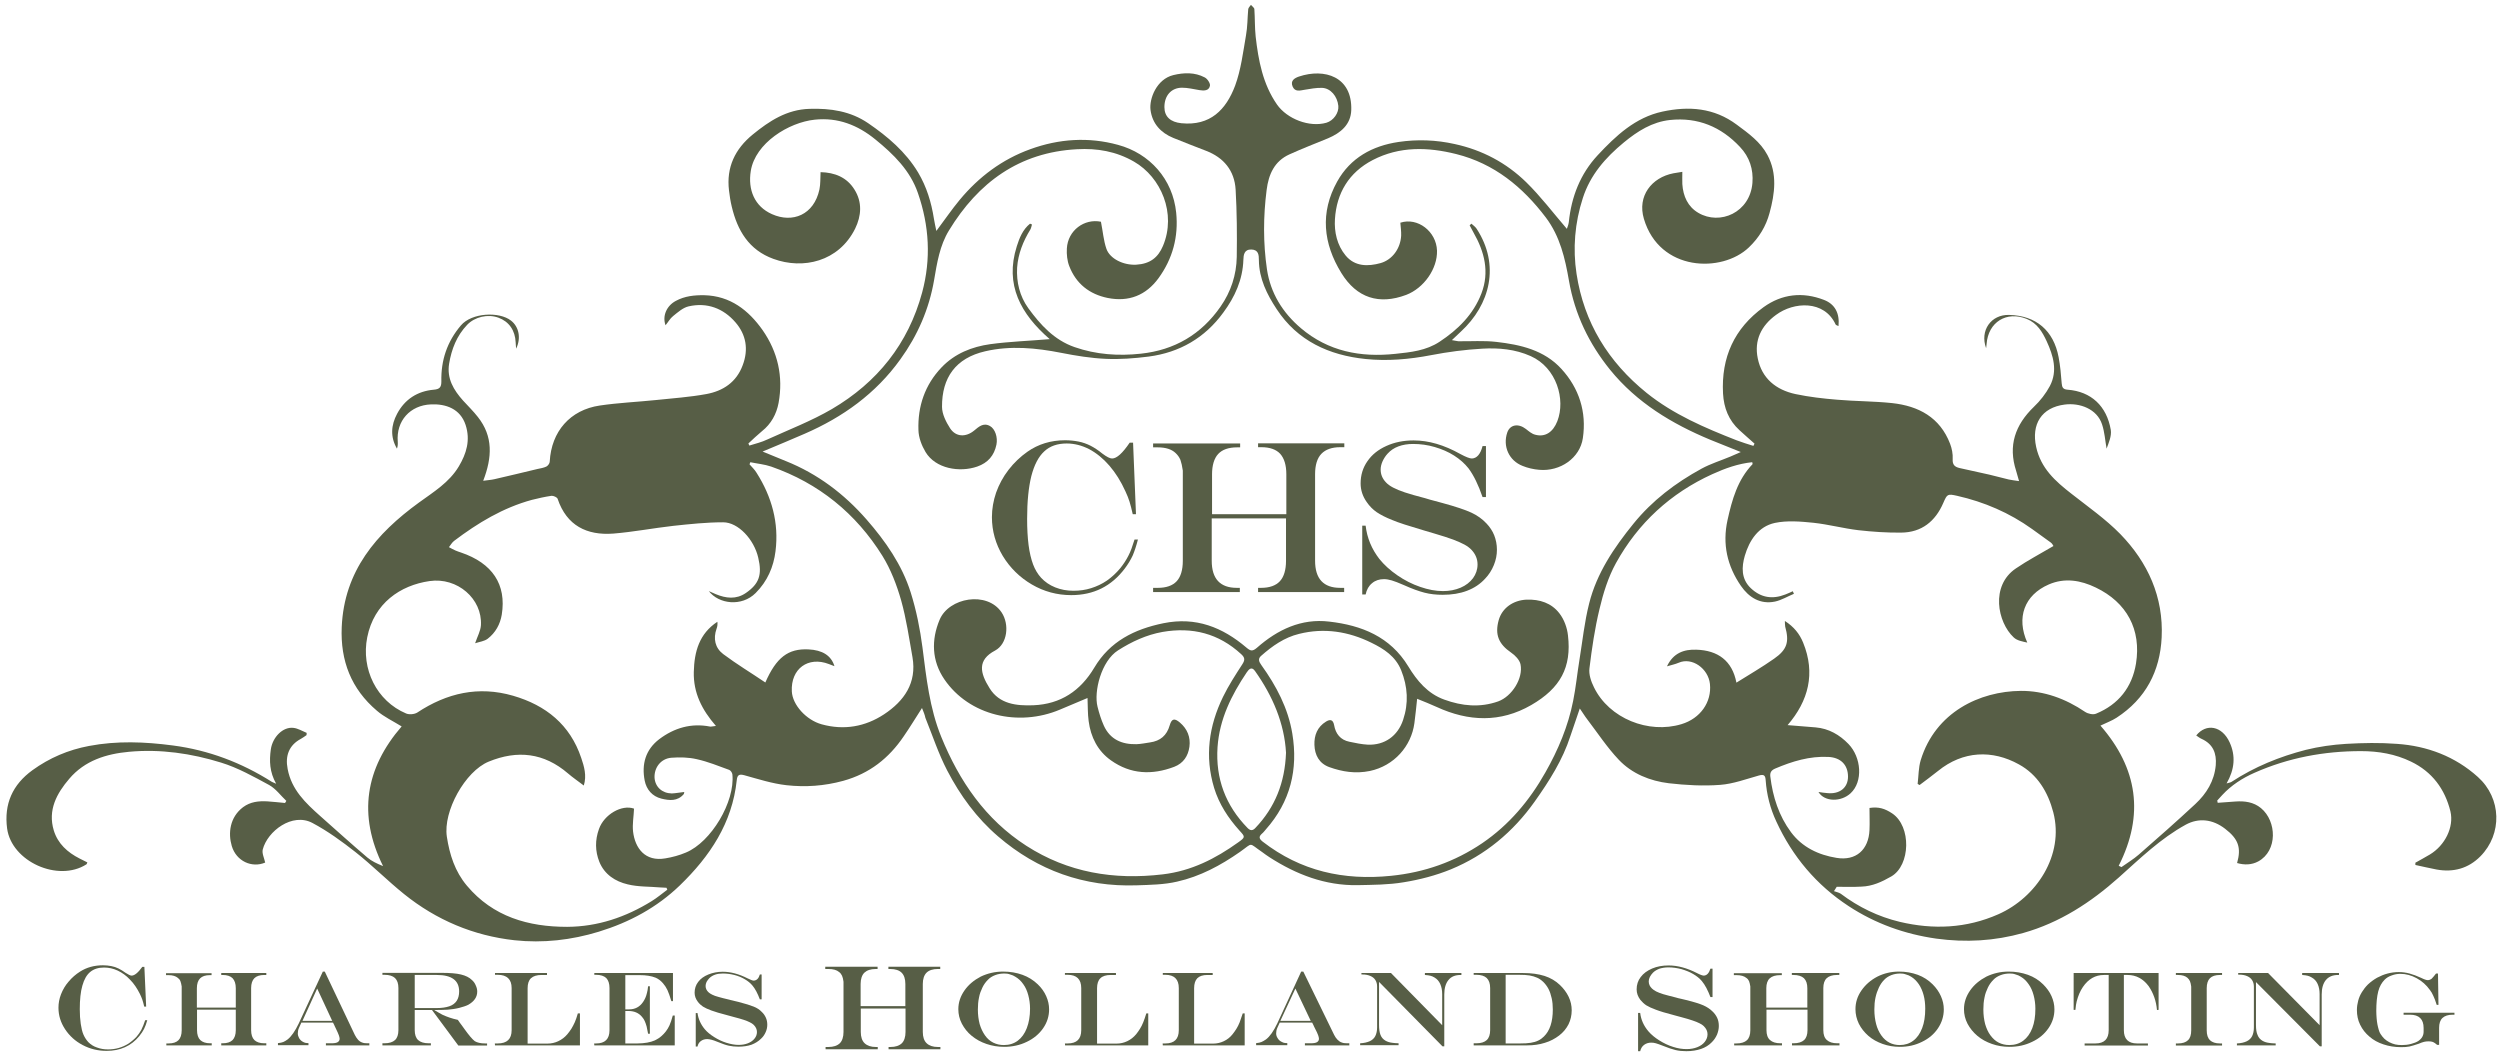 <?xml version="1.0" encoding="utf-8"?>
<!-- Generator: Adobe Illustrator 21.1.0, SVG Export Plug-In . SVG Version: 6.00 Build 0)  -->
<svg version="1.1" id="Layer_1" xmlns="http://www.w3.org/2000/svg" xmlns:xlink="http://www.w3.org/1999/xlink" x="0px" y="0px"
	 viewBox="0 0 1548 655" style="enable-background:new 0 0 1548 655;" xml:space="preserve">
<style type="text/css">
	.st0{fill:#575E46;}
</style>
<g>
	<g>
		<path class="st0" d="M570.9,438.4c-4,6.2-7.5,12-11.3,17.5c-9.2,13.6-21.2,23.1-37.5,27.6c-11.7,3.2-23.4,4-35.1,2.7
			c-8.9-1-17.5-3.8-26.2-6.2c-3.3-0.9-4.3,0.1-4.6,3.1c-2.8,26.5-16.6,47.1-35.2,65.1c-14.3,13.8-31.3,22.9-50.2,28.7
			c-17,5.2-34.6,7.2-52.2,5.3c-25.4-2.8-48.4-12.5-68.4-28.6c-10.3-8.3-19.7-17.8-30.1-26c-8.4-6.6-17.2-13-26.6-18
			c-12.5-6.7-27.9,5.1-30.8,16.4c-0.6,2.4,0.9,5.3,1.5,8.1c-8.2,3.5-17.9-0.8-20.7-10.3c-2.3-7.8-1.3-17.7,7-24
			c4.6-3.4,9.7-3.9,15.1-3.6c3.6,0.2,7.3,0.7,10.9,1c0.3-0.4,0.6-0.9,0.8-1.3c-3.5-3.3-6.5-7.5-10.6-9.8
			c-9.6-5.2-19.4-10.7-29.8-13.9c-18.4-5.7-37.6-8.5-57-6.7c-14.1,1.3-27.4,5.4-37,16.7c-7.8,9.1-13.4,19.4-9.6,32
			c2.5,8.2,8.5,13.6,16,17.4c1.6,0.8,3.1,1.5,4.8,2.4c-0.3,0.5-0.3,1-0.6,1.2C36,546.4,7.2,533.5,4.4,513
			c-2-15.2,3.4-27.2,15.7-36.1c10.5-7.6,22.2-12.6,35-15c17.3-3.3,34.6-2.6,52-0.3c22.1,2.9,42.4,10.6,61.2,22.5
			c0.5,0.3,1,0.4,2.7,1.2c-4.1-7.3-4.3-14.2-3.3-21.3c1.1-7.6,7.5-14.1,14-13.3c2.8,0.3,5.5,2,8.2,3.1c0,0.5-0.1,1-0.1,1.4
			c-1.2,0.8-2.2,1.6-3.5,2.3c-7.3,3.9-9.8,10.4-8.2,18.6c2.4,12.9,11.1,21.1,20.2,29.2c9.7,8.6,19.3,17.3,29.2,25.7
			c2.6,2.2,5.8,3.7,9.7,5.3c-15.7-31.7-11-60.5,11.5-86.5c-5.5-3.4-10.9-5.9-15.3-9.7c-15.9-13.5-22.7-30.9-21.8-51.8
			c1.5-34.8,21.4-57.9,47.8-77.1c9.1-6.6,18.8-12.5,24.7-22.4c4.7-7.9,7.3-16.2,4.2-25.7c-3.3-10-12.2-13.1-21.4-12.7
			c-12.9,0.5-21.7,10.2-20.6,23.2c0.1,1.4,0,2.8-0.5,4.2c-4.2-7.2-3.7-14.5,0.1-21.6c4.8-9,12.6-14,22.7-14.9
			c3.7-0.3,4.7-1.6,4.7-5.1c-0.3-13,3.5-24.6,12.1-34.7c6.7-7.9,23.7-8.7,31-3c4.9,3.8,6.4,10.8,3.2,17.4c-0.1-1.7-0.3-2.8-0.3-3.9
			c-0.3-7.4-4.1-12.9-10.7-15.3c-6.5-2.4-14.6-0.5-19.3,4.4c-6.5,6.8-9.7,15.1-11.2,24.1c-1.5,9.2,2.8,16.3,8.6,22.8
			c3.1,3.4,6.4,6.6,9.2,10.2c9.5,12,8.9,25,3.3,39.5c2.7-0.4,4.9-0.5,7-1c8.9-2,17.7-4.2,26.6-6.3c1.9-0.4,3.8-0.7,5.5-1.5
			c1-0.5,2.1-2,2.1-3.1c1-18.6,12.6-32,31-34.7c11.5-1.7,23.2-2.2,34.8-3.4c10.4-1.1,20.9-1.8,31.2-3.7c10.3-1.9,18.6-7.3,22.5-17.9
			c3.7-9.8,2.1-18.9-4.5-26.5c-7.5-8.7-17.6-12.5-29-9.9c-3.5,0.8-6.6,3.6-9.6,6c-1.9,1.5-3.1,3.8-4.7,5.7
			c-2.1-5.8,0.7-12.1,6.4-15.1c5.5-3,11.5-3.6,17.6-3.5c16.1,0.4,27.4,9.3,36.1,21.6c9.4,13.5,12.9,28.7,9.9,45.1
			c-1.3,6.9-4.6,13-10.3,17.5c-2.9,2.4-5.6,5-8.4,7.6c0.2,0.4,0.4,0.9,0.6,1.3c3.8-1.2,7.7-2.1,11.2-3.8
			c13.4-6.1,27.2-11.4,39.9-18.8c28.1-16.5,47.3-40.4,55.9-72.2c5.6-20.8,4.4-41.3-2.6-61.5c-4.8-14-15-24-26.3-33.2
			c-11-9-23.3-13.8-37.6-12.3c-16.2,1.7-36.8,14.5-39.6,31.7c-1.9,11.7,2.3,22,13.1,26.8c12.7,5.7,26,0.5,29.4-15.3
			c0.7-3.4,0.5-7,0.7-10.7c8.8,0.2,16.3,3.2,21,10.8c4.9,7.8,4.3,16.2,0.4,24.2c-10.2,20.5-32.3,25.4-50.6,18.7
			c-15.2-5.5-22.3-17.6-25.8-32.4c-0.8-3.3-1.3-6.6-1.7-10c-1.7-14.3,3.7-25.6,14.7-34.6c10.3-8.4,21.1-15.5,35.2-15.9
			c13-0.4,25.3,1.4,36.3,8.9c12.1,8.3,23.2,17.7,30.9,30.5c5.3,8.9,8.2,18.5,9.8,28.7c0.4,2.4,0.9,4.7,1.5,7.5
			c5.2-6.9,9.5-13.3,14.5-19.3c11.8-14.2,26.2-25,43.6-31.3c17.8-6.5,36.2-7.7,54.4-2.7c19.6,5.3,33.9,21.2,36,42
			c1.5,14.9-2.2,28.5-10.9,40.5c-7.8,10.7-18.5,14.9-31.5,12.3c-11.3-2.3-19.6-8.8-23.8-19.7c-1.3-3.3-1.7-7.3-1.5-10.9
			c0.6-11.3,10.9-18.7,21.1-16.6c1.2,5.9,1.6,11.6,3.4,16.8c2.2,6.2,10.6,10.2,18.4,9.8c8.7-0.5,13.6-4.5,16.6-11.6
			c8.5-20.1-1.2-42.6-17.9-52.2c-11.1-6.4-22.9-8.4-35.3-7.7c-35.8,1.9-61.2,20.6-79.3,50.3c-5.7,9.3-7.4,20.1-9.2,30.7
			c-3.1,18-10.2,34.3-20.9,49.1c-15.2,21.2-35.6,35.8-59.3,46.1c-8.2,3.6-16.5,7-26,11c5.4,2.2,9.9,4.1,14.4,5.9
			c19.7,7.9,36.1,20.3,50,36.2c11.7,13.4,21.9,28,27.3,45.1c3.5,11.1,5.8,22.6,7.3,34.1c2.4,18.8,4.4,37.6,11.6,55.3
			c11.2,27.5,27.4,51.2,52.7,67.5c25.8,16.6,54.2,21.3,84.5,17.7c17.7-2.1,32.6-9.7,46.7-19.8c4.5-3.2,4.4-3.4,0.8-7.3
			c-7-7.8-12.6-16.3-15.7-26.4c-5.9-19.5-3.3-38.3,5.5-56.4c3.4-7,7.7-13.6,11.9-20.1c1.7-2.6,1.8-4.1-0.6-6.3
			c-14-12.9-30.3-17-48.8-13.8c-10,1.8-19,6-27.5,11.4c-10.4,6.6-15.1,25.5-12.7,34.9c1,4,2.2,7.9,3.9,11.7
			c3.9,8.6,11.2,11.7,20.2,11.5c2.8-0.1,5.6-0.7,8.4-1.1c6.4-0.9,10.4-4.3,12.2-10.6c1.2-4.1,2.9-4.6,6.3-1.7
			c4.6,3.9,6.7,9.1,5.9,15c-0.8,5.7-3.7,10.2-9.4,12.4c-13.7,5.2-27,4.7-39.2-4c-8.2-5.8-12.5-14.4-13.8-24.3
			c-0.6-4.5-0.5-9-0.7-14.3c-6.1,2.6-11.6,4.9-17.1,7.2c-25.6,10.8-56.2,3.7-71.5-18.7c-7.9-11.5-8.2-24.5-3-36.9
			c5.7-13.8,29.4-18,38.4-4.6c5,7.5,3.6,19.5-4,23.6c-11.2,5.9-9.4,13.9-3.4,23.4c6.1,9.8,16.6,10.9,27.1,10.5
			c16.9-0.7,29.2-9,37.7-23.3c9.7-16.3,24.8-23.8,42.8-27.5c20.1-4.1,36.6,2.5,51.4,15.1c2.5,2.1,3.7,2.5,6.5,0.1
			c12.7-11.2,27.5-18.3,44.8-16.2c20,2.3,37.7,9.3,48.9,27.7c5.4,8.9,12,16.9,22.3,20.6c11,4,22.1,5.1,33.4,1.1
			c8.5-3.1,15.6-14.3,13.8-23c-0.6-2.7-3.3-5.5-5.8-7.2c-7.7-5.3-10.2-11.1-7.7-20.1c2.1-7.5,8.9-12.3,17.2-12.7
			c8.2-0.3,15.5,2.1,20.4,8.5c2.9,3.7,4.8,8.9,5.3,13.7c2.3,19.6-4.6,32.6-22.8,43.1c-19.1,11-38.8,10.2-58.4,1.2
			c-3.9-1.8-7.8-3.3-12.2-5.1c-0.6,5.2-1,10.2-1.7,15.1c-1.9,14.2-12.5,26.4-27.6,29.6c-8.9,1.8-17,0.5-25.1-2.4
			c-6.3-2.3-9-7.5-9.2-13.8c-0.2-5.9,1.8-11.1,7.2-14.4c2.3-1.4,4.3-1.5,5,2.2c0.9,5.3,3.9,9.2,9.5,10.3c3.8,0.8,7.6,1.6,11.4,1.8
			c10.4,0.4,18.5-5.4,21.8-15.3c3.5-10.4,2.9-20.6-1.2-30.8c-3.5-8.6-10.6-13.2-18.4-17c-14.2-7-29.2-9.4-44.8-5.5
			c-9.1,2.2-16.6,7.5-23.5,13.6c-2.1,1.8-1.4,3.6,0.2,5.8c9.2,12.8,16.5,26.6,19.1,42.3c3.7,22.2-1.2,42.3-16.4,59.4
			c-0.8,0.9-1.5,1.9-2.4,2.6c-2.1,1.9-1.8,3.1,0.4,4.9c23.6,18.3,50.2,24.2,79.6,21.2c20.7-2.1,39.4-8.7,56.4-20.2
			c16.6-11.3,29.3-26.4,39.1-43.8c7.9-13.9,14.1-28.6,17.2-44.3c1.7-8.4,2.5-16.9,3.9-25.4c1.9-11.7,3.1-23.5,6-34.9
			c4.7-18.8,15.4-34.6,27.5-49.5c11.6-14.3,26-25.2,42.1-34c5.7-3.1,11.9-5,17.9-7.5c1.7-0.7,3.4-1.5,6.4-2.8
			c-7.1-2.8-13-5.2-18.9-7.6c-23.8-9.9-45.5-23-62-43.3c-13.1-16.2-21.9-34.4-25.5-55.2c-2.4-13.8-5.5-27.4-14.3-39.1
			c-14.4-19-32-33.4-55.5-39.3c-17.6-4.4-35.1-4.9-51.7,3.7c-14.8,7.7-22.4,20.5-23.4,36.6c-0.5,7.9,1.3,16.1,6.6,22.5
			c5.7,6.9,13.8,6.9,21.7,4.7c7.3-2.1,12.3-9.1,12.7-17c0.1-2.6-0.3-5.3-0.5-8c10.7-3.5,22.3,5.4,22.7,17.3
			c0.3,11.2-8.1,23.2-19.1,27.4c-16.8,6.3-30.6,1.9-40.1-13.5c-11.3-18.3-13.3-37.5-2.6-56.7c8.2-14.7,21.8-22.1,38-24.5
			c11.6-1.7,23.2-1.3,34.8,1.3c17,3.7,31.9,11.6,44.2,23.6c9,8.8,16.6,18.9,25.2,28.9c0.3-0.9,1-2.5,1.2-4.1
			c1.6-15.7,7.1-29.9,17.9-41.5c11.2-12,23.3-23.4,40.1-27c16.3-3.5,31.9-2.4,46,8.1c7.3,5.4,14.7,10.7,19,18.8
			c6.2,11.6,4.6,23.8,1.3,35.9c-2.2,8.2-6.5,15.3-12.8,21.3c-16.6,15.9-55.3,15.1-65-17.7c-4.2-14.1,4.8-25.6,18.3-28.2
			c1.6-0.3,3.2-0.5,5.5-0.9c0,2.7-0.1,5.2,0,7.6c0.5,7.5,3.4,14,9.9,17.8c13.4,7.9,32-0.2,33.5-18.5c0.7-8.4-1.8-16.1-7.7-22.3
			c-11.7-12.5-26.1-18.5-43.3-16.7c-11.1,1.2-20.1,6.9-28.6,13.9c-11.4,9.4-20.8,20.1-25.4,34.4c-5,15.4-6.3,31.3-3.9,47
			c4.6,30.1,19.6,54.5,43.4,73.7c16.7,13.4,36,21.6,55.6,29.3c3.4,1.3,7,2.4,10.5,3.5c0.2-0.5,0.4-0.9,0.7-1.4
			c-3.1-2.8-6.3-5.5-9.3-8.3c-6.7-6.1-9.7-13.8-10.2-22.7c-1.2-22.4,7-40.4,25.1-53.5c11.4-8.2,24.2-9.6,37.4-4.5
			c6.8,2.6,9.8,8.3,9,16.2c-0.7-0.4-1.6-0.5-1.8-1c-7-15.2-25.9-14.1-36.9-5.9c-9.2,6.7-13.6,15.8-11.3,26.9
			c2.5,12.4,11.3,19.5,23.3,22.1c8.5,1.8,17.2,2.8,25.8,3.5c11.4,1,22.8,0.9,34.1,2.1c16.4,1.8,29.6,8.8,35.9,25.2
			c1.1,2.9,1.8,6.3,1.6,9.5c-0.2,3.5,1.3,4.8,4.2,5.5c6.2,1.4,12.4,2.7,18.5,4.1c4,0.9,8,2.1,12,3c1.8,0.4,3.7,0.6,6.4,1
			c-0.7-2.6-1.2-4.4-1.8-6.3c-5.1-15.7-0.6-28.5,11-39.7c3.9-3.7,7.4-8.2,9.9-12.9c4.9-9.4,2.1-18.8-2-27.7
			c-2.7-5.8-5.9-11.2-12.3-13.8c-12.5-5.1-23.9,1.9-24.9,15.5c0,0.7-0.2,1.4-0.3,2.6c-4-11,3.1-20.9,14.2-20.6
			c16.7,0.4,27.6,9.6,30.7,26.2c1,5.3,1.5,10.8,1.9,16.2c0.2,2.5,0.9,3.7,3.6,3.9c14.7,1.1,24.3,10.2,26.8,24.9
			c0.6,3.8-1.3,8-2.6,11.6c-0.9-5-1.2-10.2-2.8-15c-3.1-9.6-13.8-13.5-23.1-12.3c-14.4,1.8-20.8,12.2-17.7,26.3
			c2.9,13.2,11.9,21.2,21.8,28.9c10.3,8.1,21.2,15.7,30.3,25c17.1,17.6,26.8,39,25.6,64c-1,20.9-9.9,38-27.9,49.7
			c-2.9,1.9-6.3,3.1-10,4.9c23,26.4,27.3,55.2,11.3,86.8c0.6,0.3,1.1,0.5,1.7,0.8c3.6-2.6,7.4-4.8,10.7-7.7
			c11.8-10.3,23.5-20.6,35-31.3c7-6.5,11.8-14.3,12.7-24.1c0.6-7.4-1.7-13.1-8.8-16.3c-1.2-0.5-2.2-1.4-3.3-2.1
			c6.2-7.7,16-6,20.7,4.3c3.8,8.3,3.1,16.7-1.9,25.4c1.5-0.5,2.4-0.5,3.1-1c14.2-9.3,29.7-15.6,46-19.8c8.1-2,16.6-3.2,24.9-3.7
			c10.5-0.6,21-0.8,31.5,0c18.8,1.3,36,7.8,50.1,20.5c14.7,13.2,15.2,35.3,1.6,49.1c-7.5,7.6-16.8,10.1-27.2,8.2
			c-4.4-0.8-8.7-1.9-13.1-2.8c0-0.5,0-1,0-1.4c3-1.7,6-3.3,9-5.1c9.3-5.6,15-16.9,12.7-26.7c-3.4-13.8-11.3-24.5-24.4-30.8
			c-9.7-4.7-20.1-6.5-31-6.5c-22.9,0-44.9,4.1-65.9,13.4c-7.5,3.3-14.3,7.7-19.9,13.7c-1.1,1.2-2.1,2.3-3.2,3.5
			c0.1,0.5,0.2,0.9,0.3,1.4c3.7-0.3,7.3-0.5,11-0.8c5.7-0.4,11.2,0.3,15.8,4.1c9.8,8.1,10.4,26.4-1.7,33c-4.1,2.2-8.6,2.3-13.1,1
			c2.7-9.5,0.8-14.9-7.4-21.2c-7.9-6.1-16.5-6.8-24.3-2.6c-15.7,8.6-28.4,21-41.6,32.8c-17.3,15.4-36.4,27.9-59.1,34.3
			c-17.8,5-35.6,6-53.9,3.5c-19.6-2.8-37.7-9.3-54.2-20.1c-20-13.1-34.8-30.7-44.8-52.4c-3.8-8.1-6-16.7-6.6-25.6
			c-0.2-2.9-1-3.8-4.2-2.9c-7.9,2.2-15.9,5.2-24,5.8c-10.5,0.8-21.2,0.2-31.7-1c-11.7-1.4-22.9-5.9-31.1-14.6
			c-7.2-7.6-13.1-16.6-19.5-25c-1.5-1.9-2.7-4-4.6-6.7c-2.1,6.3-4,11.6-5.8,17c-4.8,14.9-13.1,27.9-22.1,40.6
			c-13.4,18.9-30.6,33.2-51.9,42c-9.3,3.8-19.3,6.4-29.2,8c-9.4,1.6-19.1,1.6-28.7,1.8c-20,0.3-37.8-6.6-54.3-17.2
			c-1.6-1-3.2-2.2-4.7-3.3c-8.7-5.9-5.3-6-13.7-0.1c-12,8.4-24.7,15.2-38.9,18.4c-8.1,1.9-16.7,2-25.1,2.3
			c-32.5,1.1-61.3-9.2-85.8-30.3c-13.2-11.3-23.5-25.4-31.5-40.8c-5.4-10.4-9.1-21.7-13.5-32.6C572.6,442.5,571.9,440.9,570.9,438.4
			z M423.7,490.4c-0.2,0.8-0.1,1.1-0.3,1.3c-3.9,4.6-9,4-13.9,2.8c-5.6-1.4-9.2-5.6-10.3-11.1c-2-10.2,0.5-19.2,9-25.7
			c9.3-7,19.8-10.1,31.5-7.8c0.7,0.1,1.6-0.2,3.6-0.4c-8.7-10-14-20.5-13.7-33.4c0.3-12.7,3.4-23.7,14.6-31.1c0.2,1.6,0,3-0.5,4.3
			c-2.2,6.2-0.9,11.9,4.1,15.7c8.4,6.3,17.4,11.7,26.1,17.6c6.8-15.5,14.1-21.1,26.7-20.5c8.6,0.4,14.1,3.8,16.1,10.4
			c-1.3-0.5-2.4-0.9-3.4-1.3c-12.9-5-23.7,2.9-23,16.9c0.4,8.4,9,17.8,18.5,20.4c13.8,3.8,26.9,1.5,38.6-6.2
			c12.4-8.2,20.4-19.4,17.6-35.4c-2.1-11.8-3.8-23.7-7-35.1c-2.7-9.5-6.4-19.2-11.6-27.6c-16.4-26.3-39.4-45-68.9-55.3
			c-4.1-1.4-8.6-1.8-12.9-2.7c-0.2,0.4-0.4,0.9-0.5,1.3c1.5,1.7,3.2,3.3,4.4,5.3c9.4,14.8,13.9,31,11.7,48.5
			c-1.2,9.7-5,18.6-12.3,25.9c-8.6,8.6-22.8,6.9-29-1.2c2,0.9,3.1,1.4,4.3,1.9c6.3,2.6,12.6,3.4,18.6-0.7
			c8.3-5.7,10.2-11.3,7.7-21.9c-2.6-11.3-12.4-21.9-21.7-21.9c-10.3,0-20.6,1.1-30.9,2.2c-12.4,1.4-24.8,3.8-37.2,4.8
			c-16.3,1.2-28.8-4.9-34.4-21.5c-0.3-1-2.6-2-3.8-1.9c-4.1,0.6-8.1,1.5-12.1,2.5c-18,4.9-33.5,14.3-48.2,25.4
			c-1.3,1-2.2,2.6-3.2,3.9c1.3,0.7,2.7,1.5,4.1,2.1c1.1,0.5,2.2,0.8,3.3,1.2c19.5,6.6,28.3,19.8,25.3,38.5c-1,6-3.9,11.2-8.7,14.9
			c-2.1,1.6-5.1,1.9-7.8,2.8c1.5-4.4,3.4-7.7,3.6-11.2c0.9-16.3-14.6-29.8-31.8-27.3c-18.1,2.6-34.4,13.7-38.6,34.8
			c-3.9,19.6,5.8,39.5,24.1,47.2c1.9,0.8,5.2,0.5,6.9-0.6c18.3-12.1,37.9-16.6,59.3-10.4c20.3,5.9,35.3,17.9,42.2,38.5
			c1.8,5.3,3.5,10.9,1.6,17.1c-3.5-2.7-6.8-4.9-9.8-7.5c-14.9-12.8-31.3-14.6-49.1-7.3c-14.6,6-28.3,30.8-25.9,46.5
			c1.7,11.1,5,21.5,12.4,30.3c16.2,19.3,38.1,25.5,62.1,25.5c18.9-0.1,36.3-6,52.3-15.9c3.4-2.1,6.5-4.7,9.7-7.1
			c-0.2-0.4-0.3-0.8-0.5-1.2c-1.3-0.1-2.6-0.1-3.8-0.2c-6.8-0.6-13.7-0.3-20.2-1.9c-7.7-1.8-14.4-6.1-17.6-14
			c-2.6-6.6-2.7-13.4-0.2-20.3c3.2-9,14.1-15.3,21.7-12.6c-0.2,4.9-1.1,9.6-0.6,14.2c1.2,10.2,7.4,18.8,20,16.6
			c4.3-0.7,8.7-1.9,12.7-3.6c15.7-6.5,30.5-31.5,28.8-48.4c-0.1-1-1.1-2.5-2-2.8c-6.6-2.4-13.2-5.1-20-6.6
			c-5.1-1.2-10.6-1.3-15.9-0.9c-6.5,0.6-10.6,6.2-10.3,12.4c0.4,5.6,4.6,9.6,10.7,9.7C418.4,491.2,420.9,490.7,423.7,490.4z
			 M1137.3,549.1c-0.6,0.9-1.2,1.8-1.7,2.7c1.4,0.5,3,0.8,4.2,1.6c11,8.3,23.2,14.2,36.5,17.4c20.7,4.9,41.2,4.1,61.1-4.7
			c23.5-10.4,40.9-36.6,34-63.1c-3.3-12.6-9.8-23.4-21.3-29.7c-16.4-9.1-34.6-8.5-50.1,4.1c-3.7,3-7.6,5.8-11.4,8.7
			c-0.4-0.2-0.8-0.4-1.2-0.7c0.6-4.9,0.5-10,1.9-14.7c9.1-29.7,36.5-42.7,62-42.9c14.3-0.1,27.7,4.8,39.8,13c1.8,1.2,5,1.9,6.8,1.1
			c13.9-5.7,22.3-16.4,24.7-31c3.4-21.1-5.7-37.9-24.9-47.1c-9.3-4.5-19.2-6.2-29.1-1.9c-15.2,6.6-20.2,20.6-13.3,36
			c-3-0.7-6.3-1.2-8.4-3.2c-10.1-9.4-14.5-32,1.3-42.7c7.3-5,15.2-9.1,23.3-13.9c-0.2-0.3-0.7-1.5-1.7-2.2
			c-3.8-2.8-7.6-5.5-11.5-8.3c-14.1-10.1-29.7-16.8-46.5-20.6c-5.9-1.3-6.1-1.1-8.5,4.4c-4.9,11.4-13.4,18.3-26.1,18.4
			c-8.8,0.1-17.7-0.5-26.5-1.5c-9.3-1.1-18.5-3.6-27.9-4.6c-7.9-0.8-16.2-1.5-23.8,0.1c-10.2,2.2-15.8,10.8-18.6,20.3
			c-2,6.9-2.4,14.4,3.8,20.2c6.3,5.9,13.4,6.9,21.3,3.8c1.6-0.6,3.1-1.3,4.6-2c0.2,0.5,0.5,1.1,0.7,1.6c-3.9,1.6-7.6,3.9-11.7,4.8
			c-9.2,1.9-16.2-2.6-21.1-9.7c-8.5-12.3-11.6-25.9-8.3-40.8c2.8-12.6,6.2-24.9,15.5-34.6c0.1-0.1-0.1-0.5-0.2-1.2
			c-8.7,0.9-16.8,3.8-24.7,7.4c-25.9,11.8-46,30.3-59.7,55.1c-4.8,8.7-7.9,18.7-10.2,28.5c-2.9,12-4.7,24.3-6.2,36.6
			c-0.5,3.8,1,8.2,2.8,11.8c9.4,19.3,33.8,29,54.2,22.8c11.6-3.5,18.8-13.6,17.6-24.9c-1-9.5-11.1-16.8-19.4-13.1
			c-2.1,0.9-4.5,1.4-7.2,2.2c3.9-8.3,10.6-10.6,18.2-10.3c13.3,0.4,22.2,6.8,24.8,20.4c8-5,15.9-9.6,23.3-14.8
			c8.2-5.7,9.5-10.5,6.9-19.9c-0.2-0.9-0.1-1.9-0.2-3.5c5.6,3.6,9.1,8,11.3,13.4c7.8,19.1,3.3,36.1-9.6,51.1
			c6.2,0.5,11.8,0.9,17.3,1.4c8.2,0.7,14.9,4.6,20.4,10.3c8,8.3,9.1,23.3,1.3,30.5c-5.8,5.4-16.1,5.5-19.9-0.8
			c2.1,0.3,3.7,0.6,5.5,0.7c7.7,0.8,12.9-3.4,12.8-10.4c-0.1-7-4.4-11.6-12.1-12c-11.6-0.6-22.4,2.7-33,7.2c-2.5,1.1-3.3,2.5-3,5
			c1.5,12.5,5.3,24.3,12.8,34.4c6.9,9.3,17,14.1,28.2,15.9c12,2,19.9-5,20.4-17.3c0.2-4.5,0-9,0-13.6c5.6-0.9,9.6,0.4,14.1,3.4
			c11.9,8,11.3,32.1-0.6,39c-5.9,3.4-11.8,6.1-18.5,6.3C1147.5,549.3,1142.4,549.1,1137.3,549.1z M796.3,466.1
			c-1-18.1-8.2-35.1-19.2-50.6c-2.1-3-3.8-1.1-5.1,0.8c-9.5,14.1-16.9,29-18.1,46.3c-1.3,19.5,5,36.2,18.6,50.1
			c1.7,1.7,3.1,1.8,4.8,0C789.5,499.9,795.6,484.7,796.3,466.1z"/>
		<path class="st0" d="M650,210c-17.9-15.5-28-33.6-20.4-57.5c1.6-5.1,3.7-10.4,8.2-14c0.4,0.2,0.8,0.3,1.2,0.5
			c-0.3,1-0.5,2.2-1,3.1c-4.5,7.3-7.6,15.1-8.2,23.6c-0.5,9,1.6,17.7,6.9,25.1c7.5,10.3,16,19.7,28.6,24.1
			c13.4,4.7,27.3,5.6,41.1,4.1c20.8-2.2,37.4-11.9,49.4-29.2c6.4-9.2,9.8-19.6,10-30.7c0.2-13.9,0.1-27.8-0.7-41.7
			c-0.7-11.8-7.4-19.9-18.5-24.1c-6.7-2.6-13.5-5.2-20.1-7.9c-7.8-3.2-13-8.9-14.1-17.3c-0.9-7,3.8-19.1,14.1-21.6
			c6.6-1.6,13.3-1.8,19.4,1.4c1.7,0.8,3.6,3.7,3.3,5.2c-0.6,3.1-3.6,3.2-6.5,2.7c-3.6-0.6-7.2-1.5-10.9-1.5
			c-6.6,0.1-10.8,4.9-10.8,12c0,6,3.8,9.3,10.5,10c17.9,1.8,27.7-8.4,33.3-23.3c3.6-9.8,4.9-20.6,6.7-31c1-5.4,0.9-10.9,1.4-16.3
			c0.1-1,1.1-1.8,1.7-2.7c0.7,0.9,2.1,1.8,2.1,2.7c0.4,5.6,0.2,11.3,0.8,16.9c1.7,14.8,4.4,29.4,13.2,42.1
			c6.3,9,20.1,14.3,30.6,11.3c4.4-1.3,7.8-6.1,7.4-10.4c-0.6-6-4.8-11-10.1-11.2c-3.6-0.1-7.3,0.6-10.9,1.2c-2.9,0.5-5.8,1.4-7.3-2
			c-1.6-3.7,1.3-5.3,3.9-6.2c15.8-5.3,33.1,0,32.4,20.8c-0.3,8.9-6.5,14.1-14.3,17.4c-8,3.3-16.1,6.4-24,10
			c-9.3,4.2-12.9,12.4-14.1,22c-2.1,16.4-2.2,32.8,0.2,49.2c2.2,14.7,9.7,26.8,21,36.4c17,14.4,36.9,18.2,58.5,15.9
			c9.6-1,19.1-2,27.4-7.5c11.4-7.5,20.9-16.9,25.9-29.9c5.1-13.3,1.9-25.8-4.9-37.7c-0.8-1.5-1.6-3-2.4-4.5c0.4-0.3,0.8-0.7,1.1-1
			c1.1,1,2.4,1.9,3.2,3.1c14.7,22.5,8.4,47.1-9.8,63.8c-1.6,1.5-3.2,3-5.5,5.2c1.9,0.3,3,0.6,4,0.7c7.8,0.1,15.8-0.5,23.5,0.4
			c14.9,1.7,29.6,5,40.3,16.7c11,12,15.7,26.7,13.3,42.9c-1.8,12.3-14,20.8-27.1,19.6c-3.5-0.3-7-1.1-10.2-2.4
			c-8.5-3.3-12.4-12.2-9.5-20.7c1.7-4.9,6.8-5.8,11.5-2.2c1.8,1.4,3.7,3.1,5.9,3.6c6,1.6,10.9-1.5,13.6-8.4
			c5.2-13.4-0.4-33.1-16.5-40.3c-9.6-4.3-19.8-5.2-30-4.6c-10.6,0.6-21.2,2-31.6,4c-13.5,2.6-27.1,3.8-40.6,2.4
			c-22.6-2.3-42.2-11.2-55.1-30.9c-6-9.1-10.9-18.9-11-30.3c0-3.2-0.2-6.5-4.7-6.6c-4.5-0.1-4.8,3.5-4.9,6.4
			c-0.4,12.3-5.3,23-12.4,32.6c-11.4,15.7-27.1,24.8-46.3,27.3c-8.7,1.1-17.7,1.8-26.4,1.4c-9.2-0.4-18.5-1.9-27.6-3.7
			c-15.7-3.1-31.5-4.6-47.1-1c-18.4,4.2-26.9,16.4-26.8,34.4c0,4.5,2.5,9.4,5,13.3c3.6,5.5,9.8,5.6,14.9,1.4
			c2.8-2.3,5.7-5.1,9.8-2.8c3.2,1.8,4.9,7,4,11.5c-1.4,6.8-5.3,11.3-11.9,13.6c-11,3.8-25.8,1.3-32-9c-2.4-4-4.3-9-4.4-13.6
			c-0.5-14.7,4-28,14.3-38.8c8.2-8.6,18.8-12.8,30.2-14.4C625,211.5,636.9,211.1,650,210z"/>
	</g>
	<g>
		<path class="st0" d="M89.9,631.7h1.3c-0.6,2.2-1.3,4-2,5.4c-0.7,1.4-1.7,2.9-3,4.5c-5,6.1-11.8,9.1-20.2,9.1
			c-5.3,0-10.3-1.2-14.8-3.6c-4.6-2.4-8.2-5.7-10.9-9.8c-2.7-4.1-4.1-8.5-4.1-13.3c0-2.8,0.5-5.6,1.6-8.4c1.1-2.8,2.6-5.4,4.7-7.8
			c2-2.4,4.4-4.5,7.1-6.2c4.1-2.6,8.8-3.9,14.2-3.9c1.8,0,3.5,0.2,5.1,0.5c1.6,0.3,3.1,0.8,4.5,1.5c1.4,0.7,2.9,1.6,4.4,2.7
			c1.7,1.1,2.9,1.7,3.7,1.7c1.8,0,4-1.8,6.6-5.4h1.3l1.1,24.6h-1.2c-0.4-1.8-0.8-3.2-1.2-4.4c-0.4-1.1-0.9-2.3-1.5-3.5
			c-1.7-3.4-3.7-6.4-6.1-8.8c-2.3-2.5-4.9-4.3-7.6-5.6c-2.8-1.3-5.6-1.9-8.5-1.9c-3.5,0-6.3,0.9-8.5,2.7c-2.2,1.8-3.8,4.6-4.9,8.5
			c-1.1,3.8-1.6,8.7-1.6,14.6c0,3.4,0.2,6.4,0.6,9.1c0.4,2.6,0.9,4.9,1.7,6.7c0.8,1.8,1.8,3.3,3,4.6c1.5,1.5,3.2,2.6,5.3,3.3
			c2.1,0.8,4.4,1.2,6.9,1.2c2.3,0,4.5-0.3,6.6-0.9c2.1-0.6,4.1-1.5,5.9-2.6c1.8-1.2,3.5-2.6,5.1-4.3c1.2-1.4,2.2-2.8,3-4.3
			C88.4,635.9,89.1,634.1,89.9,631.7z"/>
		<path class="st0" d="M103,646.1h1.4c2.8,0,4.8-0.7,6.1-2c1.3-1.3,2-3.4,2-6.1c0-1.5,0-2.9,0-4.3c0-1.4,0-3.5,0-6.5
			c0-2.8,0-6,0-9.5s0-5.8,0-6.9c-0.2-1.4-0.5-2.5-0.8-3.3c-0.3-0.8-0.9-1.5-1.6-2c-1.3-1.1-3.2-1.7-5.8-1.7h-1.5v-1.2h28.2v1.2h-1
			c-2.8,0-4.8,0.7-6.1,2c-1.3,1.3-2,3.4-2,6.1v12H146v-12c0-2.8-0.7-4.8-2-6.2c-1.3-1.3-3.4-2-6.1-2H137v-1.2h27.9v1.2h-1.3
			c-2.7,0-4.8,0.7-6.1,2c-1.3,1.3-2,3.4-2,6.1v26.1c0,2.7,0.7,4.8,2,6.1c1.4,1.3,3.4,2,6.1,2h1.3v1.3H137v-1.3h0.9
			c2.8,0,4.8-0.7,6.1-2c1.3-1.3,2-3.4,2-6.1v-12.7H122v12.7c0,2.7,0.7,4.8,2,6.1c1.4,1.3,3.4,2,6.1,2h1v1.3H103V646.1z"/>
		<path class="st0" d="M199.9,601.6h1.2l18.6,39.2c0.6,1.2,1.3,2.2,2,3c0.7,0.8,1.6,1.4,2.5,1.7c0.9,0.4,2,0.5,3.3,0.5h1.2v1.3
			h-26.9v-1.3h3.5c1.7,0,3-0.2,3.8-0.7c0.8-0.5,1.2-1.2,1.2-2.1c0-0.6-0.2-1.3-0.5-2.2c-0.3-0.9-1-2.4-2.1-4.7
			c-0.1-0.1-0.2-0.3-0.3-0.6c-0.1-0.3-0.3-0.6-0.4-0.9l-0.8-1.6h-19.6l-1.5,3.3c-0.5,1.1-0.7,2.3-0.7,3.4c0,1,0.3,2,0.8,2.9
			c0.6,1,1.3,1.7,2.2,2.2c0.6,0.3,1.1,0.6,1.6,0.7c0.5,0.1,1.2,0.2,2,0.2v1.3h-18.9v-1.3c1.4-0.1,2.5-0.4,3.3-0.7
			c0.8-0.3,1.7-0.9,2.7-1.6c2.3-1.8,4.6-5.1,6.9-9.9L199.9,601.6z M196.4,612.1l-9.1,20h18.4L196.4,612.1z"/>
		<path class="st0" d="M267.5,625.4h-10.7v12.5c0,2.7,0.7,4.8,2.1,6.1c1.4,1.3,3.6,2,6.5,2h1.4v1.3h-30v-1.3h1.3
			c2.9,0,5.1-0.7,6.5-2c1.4-1.3,2.1-3.4,2.1-6.1v-26.1c0-2.8-0.7-4.8-2.1-6.2c-1.4-1.3-3.6-2-6.5-2h-1.3v-1.2h36.8
			c5,0,8.9,0.3,11.8,1c2.9,0.7,5.2,1.8,6.9,3.5c1,0.9,1.8,2,2.3,3.3c0.6,1.3,0.9,2.5,0.9,3.8c0,3.4-1.9,6.1-5.6,8.2
			c-1.4,0.7-3.3,1.3-5.6,1.9c-2.4,0.6-4.8,0.9-7.1,1.1c-1.8,0.1-4.5,0.2-8.2,0.2v0.1c1.8,1.1,3.5,2,4.9,2.8c1.5,0.7,3,1.3,4.5,1.8
			c1.5,0.5,3.2,1,5.1,1.4l1.1,1.6c0.7,1,1.3,1.8,1.7,2.3c0.4,0.5,0.8,1.1,1.3,1.8c1.3,1.8,2.5,3.4,3.6,4.7c1.1,1.3,2.1,2.3,2.8,2.8
			c1.5,0.9,3.6,1.4,6.3,1.4h1.3v1.3h-17.8L267.5,625.4z M256.8,624.2h13.5c3.2,0,5.8-0.4,7.9-1.1c2.1-0.7,3.6-1.9,4.6-3.4
			c1-1.5,1.5-3.5,1.5-5.8c0-6.8-4.6-10.2-13.8-10.2h-13.7V624.2z"/>
		<path class="st0" d="M306.5,602.5h32.2v1.2h-3.4c-2.9,0-5.1,0.7-6.5,2c-1.4,1.3-2.1,3.4-2.1,6.2v34.3h12.2c2.4,0,4.7-0.5,6.8-1.5
			c2.1-1,4-2.4,5.6-4.3c0.9-1.1,1.8-2.3,2.5-3.4c0.7-1.1,1.4-2.5,2.1-4c0.7-1.6,1.3-3.4,1.9-5.5h1.3v19.8h-52.6l-0.1-1.2h1.8
			c5.7,0,8.6-2.7,8.6-8.2v-26.1c0-5.4-2.9-8.2-8.6-8.2h-1.7V602.5z"/>
		<path class="st0" d="M368,602.5h48.7v17.4h-1c-0.9-3-1.7-5.3-2.4-6.8c-0.7-1.5-1.6-2.9-2.8-4.3c-1.4-1.6-2.9-2.7-4.5-3.4
			c-2.7-1.1-6-1.6-9.8-1.6h-9V625h2.4c3.6,0,6.5-1.5,8.6-4.6c1.1-1.6,1.9-3.4,2.4-5.6c0.3-0.9,0.5-2.3,0.7-4.1h1.1v29.4h-1.1
			c-0.3-1.6-0.6-3.1-0.9-4.5c-0.4-1.4-0.8-2.5-1.2-3.4c-0.4-0.9-1-1.8-1.7-2.6c-2-2.4-4.8-3.6-8.4-3.6h-1.9v20.1h7.5
			c2.2,0,4.2-0.2,6-0.5s3.4-0.8,4.8-1.4c1.4-0.7,2.8-1.5,4-2.6c2.1-1.8,3.8-4,5-6.6c0.7-1.5,1.4-3.6,2.1-6.2h1.2v18.5h-49.8
			l-0.1-1.2h1.2c5.5,0,8.3-2.7,8.3-8.2v-26.1c0-2.8-0.7-4.8-2-6.2c-1.4-1.3-3.5-2-6.3-2H368V602.5z"/>
		<path class="st0" d="M470.5,603.4h1.1v15.4h-1.1c-1.4-3.7-2.9-6.6-4.7-8.7c-1.3-1.5-2.8-2.7-4.7-3.8c-1.9-1.1-4-2-6.4-2.6
			c-2.4-0.6-4.7-0.9-7.1-0.9c-1.8,0-3.4,0.2-4.8,0.7c-1.4,0.5-2.6,1.2-3.6,2.2c-0.7,0.7-1.2,1.5-1.7,2.3c-0.4,0.9-0.6,1.7-0.6,2.5
			c0,1.5,0.6,2.8,1.8,3.9c0.5,0.5,1.3,1,2.3,1.5c1,0.5,2.3,1,3.9,1.4c1.6,0.5,3.8,1,6.7,1.7c0.8,0.2,1.3,0.4,1.6,0.4l1.6,0.4
			l2.5,0.6c4.3,1.1,7.4,2.1,9.4,2.9c2,0.8,3.7,1.9,5,3.3c1.1,1,1.9,2.2,2.5,3.5c0.6,1.3,0.9,2.8,0.9,4.4c0,1.5-0.3,3.1-1,4.6
			c-0.7,1.6-1.6,2.9-2.9,4.1c-1.6,1.6-3.6,2.8-5.9,3.7c-2.4,0.8-5,1.2-8.1,1.2c-2.1,0-4.1-0.2-5.9-0.6c-1.9-0.4-4.1-1.2-6.8-2.3
			c-1.7-0.7-3.1-1.2-4-1.4c-0.9-0.2-1.8-0.4-2.6-0.4c-1.5,0-2.8,0.4-3.9,1.2c-1.1,0.8-1.8,1.9-2.1,3.4h-1.1v-20.7h1.1
			c0.5,3.7,2,7,4.5,10c1.5,1.8,3.5,3.4,5.9,4.9c2.4,1.5,4.9,2.7,7.5,3.5c2.6,0.8,5.1,1.3,7.5,1.3c2.1,0,4-0.3,5.8-1
			c1.7-0.7,3.1-1.6,4.1-2.9c1-1.2,1.5-2.6,1.5-4.1c0-1.6-0.7-3.1-2-4.4c-0.6-0.6-1.4-1.1-2.4-1.6c-1-0.5-2.2-1-3.7-1.5
			c-1.5-0.5-3.6-1.1-6.3-1.8l-3.3-0.9c-5.1-1.3-8.6-2.4-10.5-3.1c-2.2-0.8-3.9-1.6-5.2-2.4c-1.2-0.8-2.3-1.8-3.2-3
			c-1.3-1.7-2-3.6-2-5.6c0-2.5,0.7-4.7,2.2-6.7c1.5-2,3.6-3.5,6.3-4.6c2.7-1.1,5.7-1.7,8.9-1.7c4.9,0,10.1,1.4,15.4,4.1
			c1.9,0.9,3.1,1.4,3.8,1.4C468.6,607.1,469.8,605.8,470.5,603.4z"/>
		<path class="st0" d="M511.2,648.3h1.7c3.2,0,5.5-0.8,7.1-2.3c1.5-1.5,2.3-3.9,2.3-7c0-1.7,0-3.3,0-4.9c0-1.6,0-4,0-7.4
			c0-3.2,0-6.9,0-10.9s0-6.6,0-7.9c-0.2-1.6-0.5-2.8-0.9-3.7c-0.4-0.9-1-1.7-1.8-2.3c-1.5-1.3-3.7-1.9-6.6-1.9H511v-1.4h32.4v1.4
			h-1.1c-3.2,0-5.5,0.8-7.1,2.3c-1.5,1.5-2.3,3.9-2.3,7V623h27.7v-13.7c0-3.2-0.8-5.5-2.3-7c-1.5-1.5-3.9-2.3-7.1-2.3h-1.1v-1.4
			h32.1v1.4h-1.5c-3.1,0-5.5,0.8-7,2.3c-1.5,1.5-2.3,3.9-2.3,7V639c0,3.1,0.8,5.5,2.4,7c1.6,1.5,3.9,2.3,7,2.3h1.5v1.4h-32.1v-1.4
			h1.1c3.2,0,5.5-0.8,7.1-2.3c1.5-1.5,2.3-3.9,2.3-7v-14.5H533V639c0,3.1,0.8,5.5,2.4,7c1.6,1.5,3.9,2.3,7,2.3h1.1v1.4h-32.3V648.3z
			"/>
		<path class="st0" d="M621.1,601.6c4.4,0,8.4,0.7,12,2c3.6,1.3,6.8,3.3,9.5,5.9c2.3,2.2,4,4.6,5.2,7.3c1.2,2.7,1.8,5.4,1.8,8.2
			c0,4.2-1.2,8.1-3.7,11.7s-5.9,6.4-10.1,8.4c-4.3,2.1-9,3.1-14,3.1c-3.9,0-7.5-0.6-11-1.8s-6.4-2.8-9.1-5s-4.6-4.7-6.1-7.5
			c-1.5-2.9-2.2-5.9-2.2-9c0-4.2,1.3-8,3.8-11.6c2.5-3.6,5.9-6.4,10.1-8.6C611.5,602.7,616.1,601.6,621.1,601.6z M621.9,602.8
			c-2,0-3.9,0.3-5.7,1c-1.8,0.7-3.3,1.6-4.5,2.9c-1.3,1.3-2.5,2.9-3.4,4.8s-1.7,3.9-2.1,6.2c-0.5,2.3-0.7,4.7-0.7,7.4
			c0,3.3,0.4,6.3,1.1,9c0.8,2.7,1.9,5,3.3,7s3.1,3.5,5.1,4.5c2,1,4.2,1.5,6.6,1.5c3.3,0,6.2-0.9,8.6-2.7c2.4-1.8,4.3-4.4,5.6-7.8
			c1.3-3.4,2-7.3,2-12c0-3-0.4-5.8-1.1-8.4c-0.7-2.6-1.7-4.9-3.1-6.8c-1.3-1.9-3-3.5-4.9-4.6c-0.9-0.6-2-1.1-3.2-1.4
			C624.2,602.9,623.1,602.8,621.9,602.8z"/>
		<path class="st0" d="M659.5,602.5h31.5v1.2h-3.3c-2.8,0-5,0.7-6.3,2c-1.4,1.3-2.1,3.4-2.1,6.2v34.3h12c2.4,0,4.6-0.5,6.7-1.5
			s3.9-2.4,5.5-4.3c0.9-1.1,1.7-2.3,2.4-3.4c0.7-1.1,1.4-2.5,2-4c0.6-1.6,1.3-3.4,1.9-5.5h1.2v19.8h-51.5l-0.1-1.2h1.7
			c5.6,0,8.4-2.7,8.4-8.2v-26.1c0-5.4-2.8-8.2-8.4-8.2h-1.7V602.5z"/>
		<path class="st0" d="M719.9,602.5h31v1.2h-3.3c-2.8,0-4.9,0.7-6.2,2c-1.3,1.3-2,3.4-2,6.2v34.3h11.8c2.3,0,4.5-0.5,6.6-1.5
			s3.9-2.4,5.4-4.3c0.9-1.1,1.7-2.3,2.4-3.4c0.7-1.1,1.4-2.5,2-4c0.6-1.6,1.2-3.4,1.9-5.5h1.2v19.8h-50.7l-0.1-1.2h1.7
			c5.5,0,8.3-2.7,8.3-8.2v-26.1c0-5.4-2.8-8.2-8.3-8.2h-1.6V602.5z"/>
		<path class="st0" d="M805.7,601.6h1.3l19.1,39.2c0.6,1.2,1.3,2.2,2.1,3c0.8,0.8,1.6,1.4,2.6,1.7c0.9,0.4,2.1,0.5,3.4,0.5h1.3v1.3
			h-27.5v-1.3h3.6c1.8,0,3.1-0.2,3.9-0.7c0.8-0.5,1.2-1.2,1.2-2.1c0-0.6-0.2-1.3-0.5-2.2c-0.3-0.9-1-2.4-2.2-4.7
			c-0.1-0.1-0.2-0.3-0.3-0.6c-0.1-0.3-0.3-0.6-0.4-0.9l-0.8-1.6h-20.1l-1.5,3.3c-0.5,1.1-0.7,2.3-0.7,3.4c0,1,0.3,2,0.9,2.9
			c0.6,1,1.3,1.7,2.3,2.2c0.6,0.3,1.2,0.6,1.6,0.7c0.5,0.1,1.2,0.2,2.1,0.2v1.3h-19.3v-1.3c1.4-0.1,2.5-0.4,3.3-0.7
			c0.8-0.3,1.7-0.9,2.8-1.6c2.4-1.8,4.7-5.1,7-9.9L805.7,601.6z M802.1,612.1l-9.3,20h18.8L802.1,612.1z"/>
		<path class="st0" d="M843,602.5h18.3l31.7,32.3v-19.3c0-2.4-0.4-4.4-1.2-6.2c-0.8-1.8-2-3.1-3.5-4c-0.8-0.5-1.7-0.9-2.5-1.1
			c-0.8-0.2-2-0.4-3.5-0.5v-1.2h22.6v1.2h-0.5c-3.3,0-5.8,1-7.5,3.1c-1.7,2.1-2.6,5-2.6,9v32.1h-1.1L853.9,608v26.6
			c0,2.6,0.3,4.7,0.9,6.2c0.6,1.6,1.7,2.8,3.1,3.6c1.2,0.7,2.6,1.1,4.2,1.3c0.9,0.1,2.2,0.3,3.9,0.3v1.2h-23.8v-1.2
			c2.4-0.1,4.4-0.6,6-1.3c1.5-0.7,2.7-1.8,3.4-3.2c0.7-1.4,1.1-3.2,1.1-5.3v-25.4c0-1.6-0.4-2.9-1.1-4c-0.7-1.1-1.7-1.9-3.1-2.5
			c-1.4-0.6-3-0.9-4.9-0.9H843V602.5z"/>
		<path class="st0" d="M912.3,602.5h30.9c5,0,9.4,0.6,13.2,1.8c3.7,1.2,6.9,3.1,9.5,5.6c2.3,2.2,4.1,4.6,5.4,7.3
			c1.3,2.7,1.9,5.5,1.9,8.4c0,3.1-0.7,6.1-2,8.7c-1.4,2.7-3.3,5-5.8,6.9c-2.5,1.9-5.4,3.5-8.8,4.5c-3.4,1.1-7.1,1.6-11,1.6h-33.1
			v-1.3h1.7c2.9,0,5-0.7,6.4-2c1.4-1.3,2.1-3.4,2.1-6.1v-26.1c0-2.8-0.7-4.8-2.1-6.2c-1.4-1.3-3.5-2-6.4-2h-1.7V602.5z M932.3,603.7
			v42.4h9c2.6,0,4.7-0.1,6.5-0.4c1.8-0.3,3.3-0.7,4.7-1.4c1.3-0.6,2.5-1.5,3.5-2.5c3.7-3.6,5.5-9.2,5.5-16.7c0-2.5-0.2-4.8-0.7-7
			c-0.5-2.2-1.1-4.1-2-5.8c-0.9-1.7-2-3.1-3.3-4.4c-1.1-1-2.3-1.9-3.7-2.5c-1.4-0.6-2.9-1.1-4.7-1.4c-1.8-0.3-3.9-0.4-6.5-0.4H932.3
			z"/>
		<path class="st0" d="M1059.1,599.8h1.3v17.6h-1.3c-1.6-4.2-3.3-7.5-5.3-9.9c-1.4-1.7-3.2-3.1-5.4-4.4c-2.2-1.3-4.6-2.2-7.2-3
			c-2.7-0.7-5.4-1.1-8.1-1.1c-2,0-3.9,0.3-5.5,0.8c-1.6,0.6-3,1.4-4.1,2.5c-0.8,0.8-1.4,1.7-1.9,2.6c-0.5,1-0.7,1.9-0.7,2.8
			c0,1.7,0.7,3.2,2,4.4c0.6,0.6,1.5,1.2,2.6,1.8c1.1,0.6,2.6,1.1,4.4,1.7c1.8,0.5,4.3,1.2,7.6,2c0.9,0.3,1.5,0.4,1.8,0.5l1.8,0.4
			l2.9,0.7c4.9,1.2,8.4,2.3,10.7,3.3c2.2,1,4.1,2.2,5.7,3.8c1.2,1.1,2.2,2.5,2.9,4c0.7,1.5,1,3.2,1,5c0,1.8-0.4,3.5-1.1,5.3
			c-0.8,1.8-1.8,3.3-3.2,4.7c-1.8,1.9-4.1,3.3-6.7,4.2c-2.7,0.9-5.7,1.4-9.1,1.4c-2.4,0-4.6-0.2-6.7-0.7c-2.1-0.5-4.7-1.4-7.7-2.6
			c-2-0.8-3.5-1.3-4.5-1.6s-2-0.4-2.9-0.4c-1.7,0-3.2,0.5-4.4,1.4c-1.2,0.9-2,2.2-2.4,3.9h-1.3v-23.7h1.3c0.5,4.2,2.2,8,5.1,11.4
			c1.7,2,4,3.9,6.7,5.6c2.7,1.7,5.6,3.1,8.5,4c3,1,5.8,1.4,8.5,1.4c2.4,0,4.6-0.4,6.6-1.2c2-0.8,3.5-1.9,4.6-3.3
			c1.1-1.4,1.7-3,1.7-4.7c0-1.9-0.8-3.5-2.3-5c-0.7-0.7-1.6-1.3-2.7-1.8c-1.1-0.6-2.5-1.1-4.2-1.7c-1.7-0.6-4.1-1.3-7.1-2.1l-3.7-1
			c-5.8-1.5-9.7-2.7-12-3.6c-2.5-0.9-4.4-1.8-5.9-2.7c-1.4-0.9-2.6-2.1-3.7-3.4c-1.5-2-2.3-4.1-2.3-6.5c0-2.8,0.8-5.4,2.5-7.6
			c1.7-2.3,4.1-4,7.1-5.3c3.1-1.3,6.4-1.9,10.2-1.9c5.6,0,11.4,1.6,17.5,4.7c2.1,1.1,3.6,1.6,4.3,1.6
			C1056.9,604,1058.2,602.6,1059.1,599.8z"/>
		<path class="st0" d="M1073.7,646.1h1.5c2.9,0,5.1-0.7,6.5-2c1.4-1.3,2.1-3.4,2.1-6.1c0-1.5,0-2.9,0-4.3c0-1.4,0-3.5,0-6.5
			c0-2.8,0-6,0-9.5s0-5.8,0-6.9c-0.2-1.4-0.5-2.5-0.8-3.3c-0.4-0.8-0.9-1.5-1.7-2c-1.3-1.1-3.4-1.7-6.1-1.7h-1.6v-1.2h29.7v1.2h-1
			c-2.9,0-5.1,0.7-6.5,2c-1.4,1.3-2.1,3.4-2.1,6.1v12h25.4v-12c0-2.8-0.7-4.8-2.1-6.2c-1.4-1.3-3.6-2-6.5-2h-1v-1.2h29.4v1.2h-1.4
			c-2.9,0-5,0.7-6.4,2c-1.4,1.3-2.1,3.4-2.1,6.1v26.1c0,2.7,0.7,4.8,2.2,6.1c1.4,1.3,3.6,2,6.4,2h1.4v1.3h-29.4v-1.3h1
			c2.9,0,5.1-0.7,6.5-2c1.4-1.3,2.1-3.4,2.1-6.1v-12.7h-25.4v12.7c0,2.7,0.7,4.8,2.2,6.1c1.4,1.3,3.6,2,6.4,2h1v1.3h-29.6V646.1z"/>
		<path class="st0" d="M1175.8,601.6c4.3,0,8.1,0.7,11.7,2c3.5,1.3,6.6,3.3,9.2,5.9c2.2,2.2,3.9,4.6,5.1,7.3
			c1.2,2.7,1.8,5.4,1.8,8.2c0,4.2-1.2,8.1-3.6,11.7c-2.4,3.6-5.7,6.4-9.9,8.4c-4.2,2.1-8.7,3.1-13.7,3.1c-3.8,0-7.3-0.6-10.7-1.8
			c-3.3-1.2-6.3-2.8-8.8-5s-4.5-4.7-5.9-7.5c-1.4-2.9-2.1-5.9-2.1-9c0-4.2,1.2-8,3.7-11.6c2.5-3.6,5.7-6.4,9.9-8.6
			C1166.5,602.7,1171,601.6,1175.8,601.6z M1176.7,602.8c-2,0-3.8,0.3-5.6,1c-1.7,0.7-3.2,1.6-4.4,2.9c-1.3,1.3-2.4,2.9-3.3,4.8
			c-0.9,1.9-1.6,3.9-2.1,6.2c-0.5,2.3-0.7,4.7-0.7,7.4c0,3.3,0.4,6.3,1.1,9c0.7,2.7,1.8,5,3.2,7s3.1,3.5,5,4.5
			c1.9,1,4.1,1.5,6.4,1.5c3.2,0,6-0.9,8.4-2.7c2.4-1.8,4.2-4.4,5.5-7.8c1.3-3.4,1.9-7.3,1.9-12c0-3-0.3-5.8-1-8.4
			c-0.7-2.6-1.7-4.9-3-6.8c-1.3-1.9-2.9-3.5-4.7-4.6c-0.9-0.6-2-1.1-3.2-1.4C1178.9,602.9,1177.8,602.8,1176.7,602.8z"/>
		<path class="st0" d="M1243.7,601.6c4.4,0,8.3,0.7,12,2c3.6,1.3,6.8,3.3,9.4,5.9c2.2,2.2,4,4.6,5.2,7.3c1.2,2.7,1.8,5.4,1.8,8.2
			c0,4.2-1.2,8.1-3.7,11.7c-2.5,3.6-5.8,6.4-10.1,8.4c-4.3,2.1-8.9,3.1-14,3.1c-3.9,0-7.5-0.6-10.9-1.8c-3.4-1.2-6.4-2.8-9-5
			s-4.6-4.7-6.1-7.5c-1.5-2.9-2.2-5.9-2.2-9c0-4.2,1.3-8,3.8-11.6c2.5-3.6,5.9-6.4,10.1-8.6C1234.2,602.7,1238.7,601.6,1243.7,601.6
			z M1244.5,602.8c-2,0-3.9,0.3-5.7,1c-1.8,0.7-3.3,1.6-4.5,2.9c-1.3,1.3-2.5,2.9-3.4,4.8s-1.7,3.9-2.1,6.2
			c-0.5,2.3-0.7,4.7-0.7,7.4c0,3.3,0.4,6.3,1.1,9c0.8,2.7,1.8,5,3.3,7s3.1,3.5,5.1,4.5c2,1,4.2,1.5,6.6,1.5c3.3,0,6.2-0.9,8.6-2.7
			c2.4-1.8,4.3-4.4,5.6-7.8c1.3-3.4,1.9-7.3,1.9-12c0-3-0.4-5.8-1.1-8.4c-0.7-2.6-1.7-4.9-3.1-6.8c-1.3-1.9-2.9-3.5-4.8-4.6
			c-0.9-0.6-2-1.1-3.2-1.4C1246.8,602.9,1245.7,602.8,1244.5,602.8z"/>
		<path class="st0" d="M1283.9,602.5h52.7v22.8l-1,0.1c-0.5-5.7-2.3-10.6-5.1-14.7c-3.4-4.6-7.8-7-13.1-7h-2.3v34.2
			c0,5.4,2.7,8.2,8.1,8.2h6.8v1.3h-39.2v-1.3h6.7c5.4,0,8.2-2.7,8.2-8.2v-34.2h-2.9c-5.4,0-9.7,2.5-13.1,7.5
			c-1.7,2.5-2.9,5.4-3.8,8.8c-0.3,1.2-0.6,2.9-0.8,5.3h-1.1V602.5z"/>
		<path class="st0" d="M1347.3,646.1h1.3c2.8,0,4.9-0.7,6.2-2c1.4-1.3,2-3.4,2-6.1c0-1.3,0-2.4,0-3.4c0-1,0-2,0-2.9
			c0-0.9,0-2.3,0-4.1c0-7.5,0-13.1,0-16.7c-0.2-1.4-0.4-2.5-0.8-3.4c-0.4-0.8-0.9-1.5-1.6-2.1c-1.3-1.1-3.2-1.7-5.8-1.7h-1.3v-1.2
			h28.6v1.2h-1.3c-2.8,0-4.9,0.7-6.2,2c-1.3,1.3-2,3.4-2,6.2v26.1c0,2.8,0.7,4.8,2,6.1c1.4,1.3,3.4,2,6.2,2h1.3v1.3h-28.6V646.1z"/>
		<path class="st0" d="M1386,602.5h18.4l31.9,32.3v-19.3c0-2.4-0.4-4.4-1.2-6.2c-0.8-1.8-2-3.1-3.6-4c-0.8-0.5-1.7-0.9-2.5-1.1
			c-0.8-0.2-2-0.4-3.5-0.5v-1.2h22.8v1.2h-0.5c-3.3,0-5.8,1-7.6,3.1c-1.7,2.1-2.6,5-2.6,9v32.1h-1.1l-39.6-39.8v26.6
			c0,2.6,0.3,4.7,1,6.2c0.6,1.6,1.7,2.8,3.1,3.6c1.2,0.7,2.6,1.1,4.2,1.3c0.9,0.1,2.2,0.3,3.9,0.3v1.2h-24v-1.2
			c2.5-0.1,4.5-0.6,6-1.3c1.5-0.7,2.7-1.8,3.4-3.2c0.7-1.4,1.1-3.2,1.1-5.3v-25.4c0-1.6-0.4-2.9-1.1-4c-0.7-1.1-1.7-1.9-3.1-2.5
			c-1.4-0.6-3-0.9-4.9-0.9h-0.6V602.5z"/>
		<path class="st0" d="M1508.4,602.8h1.2l0.3,19.4h-1.1c-0.7-2.3-1.4-4.2-2.1-5.6c-0.6-1.4-1.3-2.6-2.1-3.6
			c-2.2-3.1-4.9-5.5-8.2-7.3c-3.3-1.8-6.7-2.7-10.1-2.7c-1.8,0-3.6,0.3-5.4,1c-1.8,0.6-3.2,1.5-4.3,2.6c-1.8,1.8-3.2,4.2-4,7.3
			c-0.8,3.1-1.2,7.2-1.2,12.1c0,1.5,0.1,2.9,0.2,4.4s0.3,2.7,0.5,3.9c0.2,1.1,0.5,2.2,0.8,3.3c0.3,1.1,0.7,2,1.1,2.6
			c0.7,1.1,1.5,2.1,2.3,2.9c0.9,0.8,1.9,1.6,3.1,2.2c1.2,0.6,2.4,1.1,3.7,1.4c1.3,0.3,2.7,0.4,4.2,0.4c1.9,0,3.7-0.2,5.6-0.7
			c1.9-0.5,3.4-1.1,4.5-1.8c2.2-1.5,3.3-3.4,3.3-5.8v-2.3c0-5.4-2.8-8.2-8.4-8.2h-4v-1.2h31.5v1.2h-1.1c-2.8,0-4.9,0.7-6.3,2
			c-1.4,1.3-2.1,3.4-2.1,6.1V647h-1.2c-1-0.9-1.9-1.5-2.6-1.8c-0.7-0.3-1.7-0.4-2.8-0.4c-1,0-1.9,0.1-2.7,0.3s-2,0.6-3.4,1.2
			c-2.4,0.8-4.3,1.4-5.7,1.7c-1.4,0.3-3.1,0.4-5.2,0.4c-3.9,0-7.5-0.6-10.8-1.7c-3.4-1.1-6.3-2.7-8.7-4.8c-2.5-2.1-4.4-4.5-5.8-7.4
			c-1.4-2.8-2-5.9-2-9.1c0-2,0.3-3.9,0.8-5.8c0.5-1.9,1.3-3.7,2.3-5.3c1-1.6,2.2-3.2,3.7-4.7c1.7-1.6,3.6-3,5.7-4.2
			c2.1-1.1,4.2-2,6.5-2.6c2.3-0.6,4.6-0.9,6.9-0.9c2.3,0,4.5,0.3,6.7,0.9c2.2,0.6,4.6,1.5,7.2,2.7c2,1,3.3,1.4,4.1,1.4
			c0.8,0,1.6-0.3,2.4-0.9C1506.5,605.2,1507.4,604.1,1508.4,602.8z"/>
	</g>
	<g>
		<path class="st0" d="M702.5,334.1h2.1c-1,3.9-2.1,7.2-3.2,9.8c-1.2,2.6-2.8,5.3-4.9,8.1c-8.3,11-19.3,16.5-33.2,16.5
			c-8.7,0-16.9-2.2-24.4-6.6c-7.5-4.4-13.5-10.3-18-17.7c-4.4-7.4-6.7-15.4-6.7-24c0-5.1,0.9-10.2,2.6-15.2c1.8-5,4.3-9.7,7.7-14.1
			c3.4-4.4,7.3-8.1,11.7-11.2c6.7-4.7,14.5-7.1,23.3-7.1c2.9,0,5.7,0.3,8.3,0.8c2.6,0.5,5.1,1.4,7.5,2.6c2.3,1.2,4.8,2.8,7.2,4.8
			c2.8,2.1,4.8,3.1,6.1,3.1c2.9,0,6.5-3.3,10.9-9.8h2.1l1.8,44.3h-2c-0.7-3.2-1.4-5.8-2-7.8c-0.6-2-1.5-4.1-2.5-6.3
			c-2.8-6.2-6.1-11.5-10-16c-3.8-4.4-8-7.8-12.5-10.2c-4.5-2.3-9.2-3.5-13.9-3.5c-5.7,0-10.4,1.6-13.9,4.9c-3.6,3.3-6.2,8.4-8,15.3
			c-1.7,6.9-2.6,15.7-2.6,26.4c0,6.2,0.3,11.6,0.9,16.3c0.6,4.7,1.6,8.8,2.8,12s2.9,6,4.9,8.2c2.4,2.6,5.3,4.6,8.8,6
			s7.2,2.1,11.3,2.1c3.8,0,7.4-0.5,10.9-1.6c3.5-1.1,6.7-2.6,9.8-4.7c3-2.1,5.8-4.7,8.3-7.7c2-2.5,3.7-5.1,5-7.7
			C700,341.7,701.2,338.3,702.5,334.1z"/>
		<path class="st0" d="M714.1,364h2.8c5.3,0,9.2-1.4,11.7-4.1c2.5-2.7,3.8-7,3.8-12.6c0-3.1,0-6,0-8.8c0-2.8,0-7.3,0-13.3
			c0-5.8,0-12.4,0-19.5c0-7.2,0-11.9,0-14.3c-0.4-2.8-0.9-5-1.5-6.7c-0.7-1.6-1.7-3-3-4.2c-2.4-2.3-6.1-3.5-11-3.5h-2.9v-2.4h53.9
			v2.4h-1.9c-5.3,0-9.2,1.4-11.7,4.1c-2.5,2.7-3.8,7-3.8,12.6v24.7h46v-24.7c0-5.7-1.3-9.9-3.8-12.7c-2.5-2.7-6.4-4.1-11.7-4.1H779
			v-2.4h53.4v2.4h-2.5c-5.2,0-9.1,1.4-11.7,4.1c-2.6,2.7-3.9,7-3.9,12.6v53.6c0,5.6,1.3,9.8,3.9,12.6c2.6,2.8,6.5,4.2,11.6,4.2h2.5
			v2.6H779V364h1.8c5.3,0,9.2-1.4,11.7-4.1s3.8-7,3.8-12.6V321h-46v26.2c0,5.6,1.3,9.8,3.9,12.6c2.6,2.8,6.5,4.2,11.6,4.2h1.9v2.6
			h-53.7V364z"/>
		<path class="st0" d="M918,276.2h2.1v31.6H918c-2.6-7.6-5.5-13.5-8.7-17.8c-2.4-3-5.3-5.6-8.9-7.9c-3.6-2.3-7.6-4-12-5.3
			c-4.4-1.3-8.9-1.9-13.4-1.9c-3.4,0-6.4,0.5-9.1,1.5c-2.7,1-4.9,2.5-6.7,4.5c-1.3,1.4-2.3,3-3.1,4.7c-0.8,1.8-1.2,3.5-1.2,5.1
			c0,3.1,1.1,5.7,3.3,8c1,1.1,2.5,2.2,4.4,3.2c1.9,1,4.3,2,7.3,3c3,1,7.2,2.2,12.6,3.6c1.5,0.5,2.5,0.8,3,0.9l3,0.8l4.8,1.3
			c8.1,2.2,14,4.2,17.7,5.9c3.7,1.7,6.9,4,9.5,6.8c2,2.1,3.6,4.5,4.7,7.2c1.1,2.8,1.7,5.8,1.7,9c0,3.2-0.6,6.3-1.9,9.5
			c-1.3,3.2-3.1,6-5.4,8.4c-3,3.3-6.7,5.8-11.2,7.5c-4.4,1.7-9.5,2.5-15.1,2.5c-4,0-7.7-0.4-11.2-1.3c-3.5-0.9-7.7-2.4-12.8-4.7
			c-3.3-1.4-5.7-2.4-7.5-2.9s-3.3-0.8-4.8-0.8c-2.9,0-5.4,0.8-7.4,2.5c-2,1.6-3.4,4-4,7h-2.1v-42.6h2.1c0.9,7.6,3.7,14.4,8.5,20.6
			c2.9,3.6,6.6,7,11.1,10.1c4.5,3.1,9.2,5.5,14.2,7.2c4.9,1.7,9.6,2.6,14.1,2.6c4,0,7.6-0.7,10.9-2.1s5.8-3.4,7.7-5.9
			c1.8-2.5,2.8-5.3,2.8-8.5c0-3.3-1.2-6.3-3.7-9c-1.1-1.2-2.6-2.3-4.4-3.3c-1.8-1-4.2-2-7-3.1c-2.9-1.1-6.8-2.3-11.8-3.8l-6.1-1.8
			c-9.5-2.8-16.1-4.9-19.8-6.5c-4.1-1.6-7.3-3.3-9.7-4.9c-2.3-1.6-4.4-3.7-6.1-6.2c-2.5-3.5-3.8-7.4-3.8-11.6
			c0-5.1,1.4-9.7,4.2-13.7c2.8-4.1,6.7-7.2,11.8-9.5c5.1-2.3,10.7-3.4,16.8-3.4c9.3,0,18.9,2.8,28.9,8.4c3.5,1.9,5.9,2.8,7.2,2.8
			C914.4,283.8,916.7,281.3,918,276.2z"/>
	</g>
</g>
</svg>
